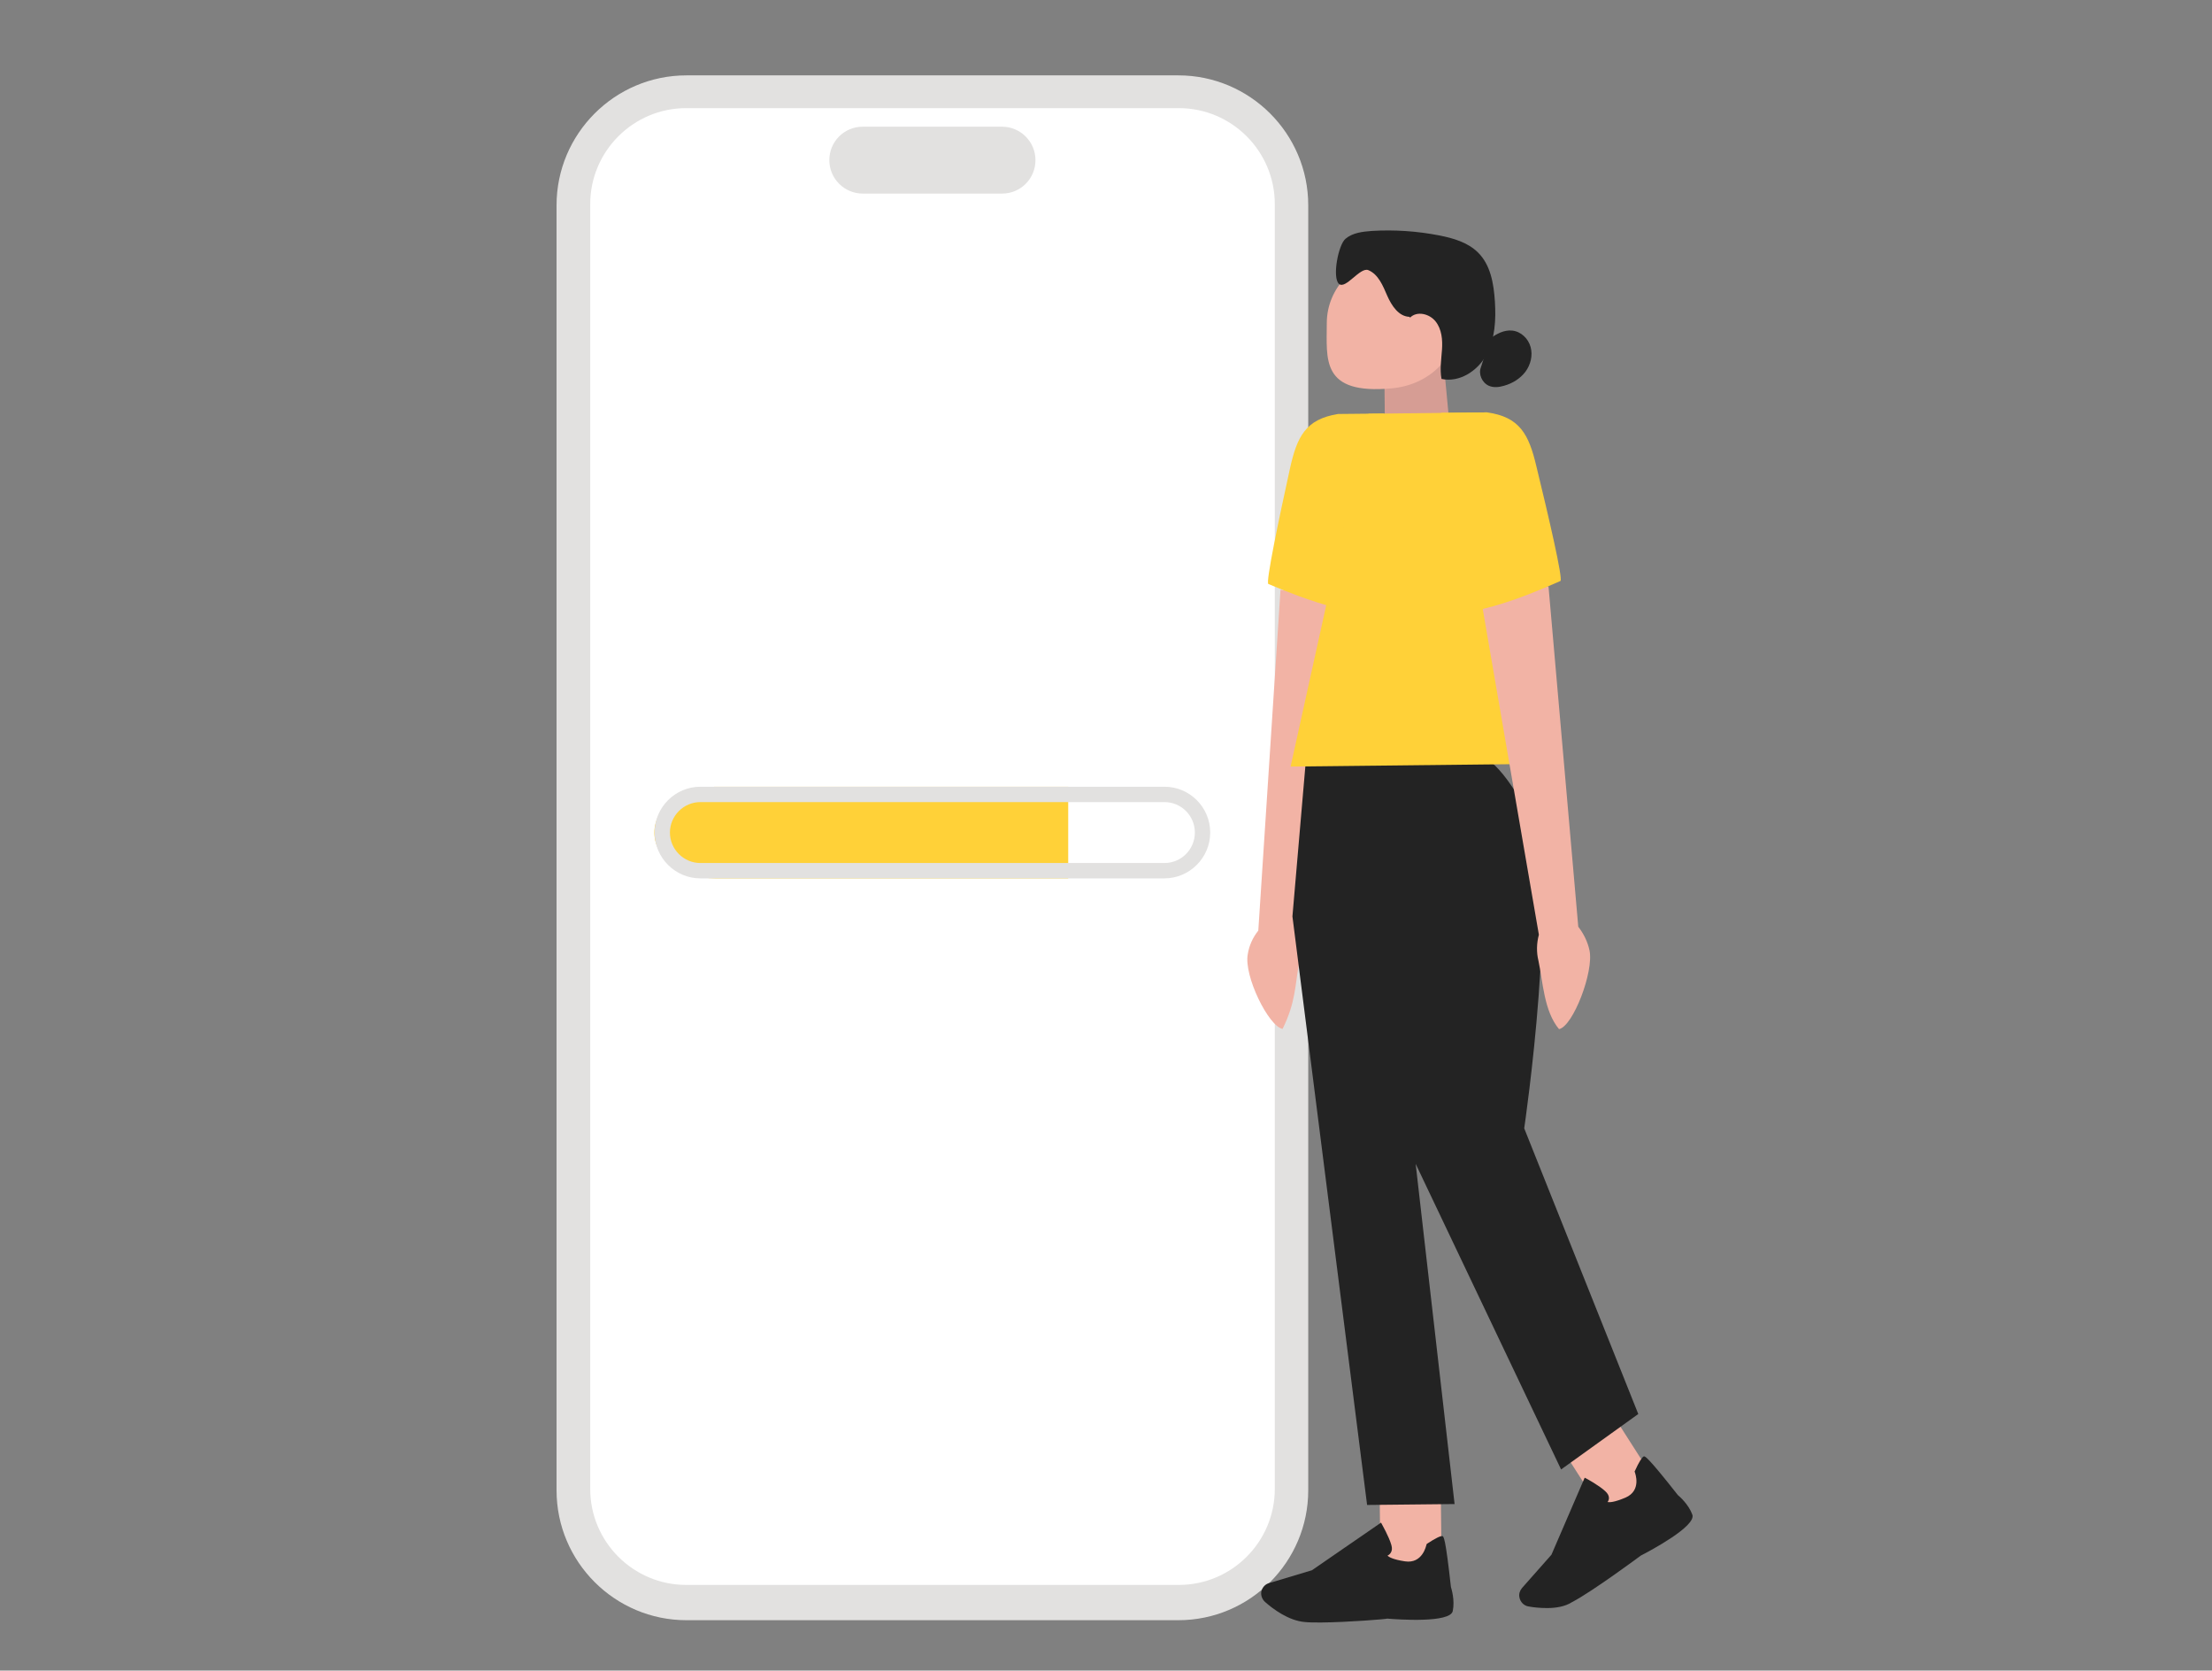 <svg xmlns="http://www.w3.org/2000/svg" xmlns:xlink="http://www.w3.org/1999/xlink" id="Layer_1" x="0px" y="0px" viewBox="0 0 965.8 729.2" style="enable-background:new 0 0 965.8 729.2;" xml:space="preserve"><rect x="0" y="0" width="965.8" height="729.2" fill="#808080" stroke="none"/><style type="text/css">	.st0{fill:#D69D94;}	.st1{fill:#E2E1E0;}	.st2{fill:#FFFFFF;}	.st3{fill:#FFD138;}	.st4{fill:#F2B3A5;}	.st5{fill:#232323;}</style><polygon class="st0" points="633.3,189.7 604.8,199.4 604.4,158.3 630.3,158 "></polygon><path class="st1" d="M514.5,707.2H299.7c-31.2,0-56.7-25.4-56.7-56.7V89.6c0-31.2,25.4-56.7,56.7-56.7h214.8 c31.2,0,56.7,25.4,56.7,56.7v560.9C571.2,681.7,545.8,707.2,514.5,707.2z"></path><path class="st2" d="M514.7,691.8H299.6c-23.1,0-41.9-18.8-41.9-41.9V89.1c0-23.1,18.8-41.9,41.9-41.9h215.1 c23.1,0,41.9,18.8,41.9,41.9v560.8C556.6,673,537.8,691.8,514.7,691.8z"></path><path class="st1" d="M437.5,84.5h-60.8c-8,0-14.6-6.5-14.6-14.6s6.5-14.6,14.6-14.6h60.8c8,0,14.6,6.5,14.6,14.6 S445.6,84.5,437.5,84.5z"></path><path class="st3" d="M466.4,343.4v40h-154c-14.7,0-26.7-9-26.7-20s12-20,26.7-20H466.4z"></path><path class="st1" d="M508.4,343.4H305.8c-11,0-20,9-20,20s9,20,20,20h202.6c11,0,20-9,20-20S519.5,343.4,508.4,343.4z M508.4,376.7 H305.8c-7.3,0-13.3-6-13.3-13.3s6-13.3,13.3-13.3h202.6c7.4,0,13.3,6,13.3,13.3S515.8,376.7,508.4,376.7z"></path><rect x="690.2" y="623.2" transform="matrix(0.843 -0.539 0.539 0.843 -235.095 480.081)" class="st4" width="26.7" height="37.9"></rect><path class="st4" d="M607.7,112.7c15.7,0,28.4,12.7,28.4,28.4s-12.8,27-28.4,28.4c-31.1,2.9-28.4-12.7-28.4-28.4 S592,112.7,607.7,112.7z"></path><path class="st5" d="M615.5,138.3c-4.8-0.1-7.9-4.9-9.8-9.2c-1.9-4.4-3.9-9.4-8.3-11.2c-3.6-1.4-9.9,8.6-12.8,6 c-3-2.7-0.3-17.1,2.9-19.7c3.1-2.6,7.4-3.1,11.5-3.4c9.9-0.6,19.9,0.1,29.6,2c6,1.2,12.2,3,16.6,7.3c5.6,5.4,7,13.7,7.5,21.5 c0.5,7.9,0.1,16.3-3.7,23.3s-11.8,12.2-19.6,10.5c-0.8-4.2-0.1-8.5,0.2-12.8s-0.1-8.9-2.8-12.3s-8.2-4.7-11.2-1.6"></path><path class="st5" d="M650.6,147.8c2.8-2.1,6.2-3.9,9.7-3.5c3.8,0.4,7,3.5,8,7.2s0,7.7-2.3,10.8c-2.3,3-5.7,5.1-9.4,6.1 c-2.1,0.6-4.4,0.9-6.5,0c-3-1.3-4.7-5.1-3.5-8.1"></path><path id="uuid-33948de9-fd1c-48f0-90c0-61f62e58bd4f-48-44_00000103966544619696957410000012593261489742948491_" class="st4" d=" M544.8,416.5c-1.8,9.4,9.1,31.5,15.2,32.6c5.8-11.7,5.4-19.2,7.2-28.6c0.8-3.7,0.6-7.6-0.5-11.2l21.9-146.7l-29.5-5.2l-9.7,148.8 C547,409.2,545.4,412.7,544.8,416.5L544.8,416.5L544.8,416.5L544.8,416.5L544.8,416.5z"></path><path class="st3" d="M604.3,180.5l-20.1,0.2c-14.2,2.3-17.9,9.9-21,23.9c-4.7,21.4-10.7,49.9-9.4,50.3c2,0.7,36.4,16.4,53.8,12.5 L604.3,180.5L604.3,180.5L604.3,180.5z"></path><rect x="602.5" y="646.9" transform="matrix(1 -1.117030e-02 1.117030e-02 1 -7.399 6.92)" class="st4" width="26.7" height="37.9"></rect><path class="st5" d="M576.9,708.2c-2.8,0-5.3,0-7.2-0.2c-7.1-0.6-13.9-5.7-17.4-8.8c-1.5-1.4-2.1-3.6-1.3-5.4l0,0 c0.6-1.4,1.7-2.4,3.1-2.8l18.7-5.6l30.2-20.8l0.3,0.6c0.1,0.2,3.2,5.6,4.2,9.2c0.4,1.4,0.3,2.5-0.3,3.4c-0.4,0.6-0.9,1-1.4,1.2 c0.6,0.6,2.3,1.7,7.6,2.5c7.7,1.2,9.3-6.9,9.4-7.2l0.1-0.3l0.2-0.2c3.7-2.4,5.9-3.5,6.7-3.3c0.5,0.1,1.3,0.4,3.7,22.2 c0.2,0.7,1.8,5.7,0.8,10.5c-1.1,5.3-24,3.7-28.6,3.3C605.7,706.7,588.6,708.1,576.9,708.2L576.9,708.2L576.9,708.2L576.9,708.2z"></path><path class="st5" d="M675.5,701.9c-3.1,0-6-0.3-8.1-0.7c-2-0.3-3.6-1.9-4-4l0,0c-0.3-1.5,0.2-2.9,1.1-4l12.9-14.6l14.5-33.6l0.6,0.3 c0.2,0.1,5.6,3,8.4,5.6c1.1,1,1.6,2,1.6,3c0,0.7-0.3,1.3-0.6,1.7c0.8,0.2,2.8,0.2,7.8-1.9c7.2-3.1,4.2-10.8,4.1-11.1l-0.1-0.3 l0.1-0.2c1.8-4,3.2-6.1,3.9-6.4c0.5-0.1,1.3-0.4,14.9,16.9c0.6,0.5,4.6,3.9,6.3,8.5c1.9,5-18.4,15.8-22.5,17.9 c-0.1,0.1-21.3,15.8-30,20.3C683.3,701.3,679.2,701.9,675.5,701.9L675.5,701.9L675.5,701.9L675.5,701.9z"></path><path class="st5" d="M645.1,329.5l-74.8,0.8l-6,69.7l32.6,256.9l38.2-0.4l-17-148.5l63.5,133.4l33.7-24.2l-49.8-124.7 c0,0,16.1-109.3,2.2-136.3C653.8,329.3,645.1,329.4,645.1,329.5L645.1,329.5L645.1,329.5L645.1,329.5z"></path><polygon class="st3" points="682.3,333.3 563.5,334.6 597.5,180.6 649.2,180 "></polygon><path id="uuid-03c337cc-94cb-40f4-b3c5-a174ed3003cd-49-45_00000061431601221367902270000015073750292855997105_" class="st4" d=" M694,414.8c2,9.3-7.2,33.2-13.3,34.4c-6.6-7.9-7-20.6-9-29.9c-0.9-3.7-0.8-7.6,0.2-11.3l-25.2-146.2l29.4-5.9l13,148.6 C691.5,407.6,693.2,411.1,694,414.8L694,414.8L694,414.8z"></path><path class="st3" d="M629.2,180.2l20.1-0.2c14.2,2,18.2,9.5,21.5,23.5c5.2,21.3,11.8,49.6,10.5,50.1c-2,0.7-36,17.1-53.5,13.7 L629.2,180.2L629.2,180.2z"></path></svg>